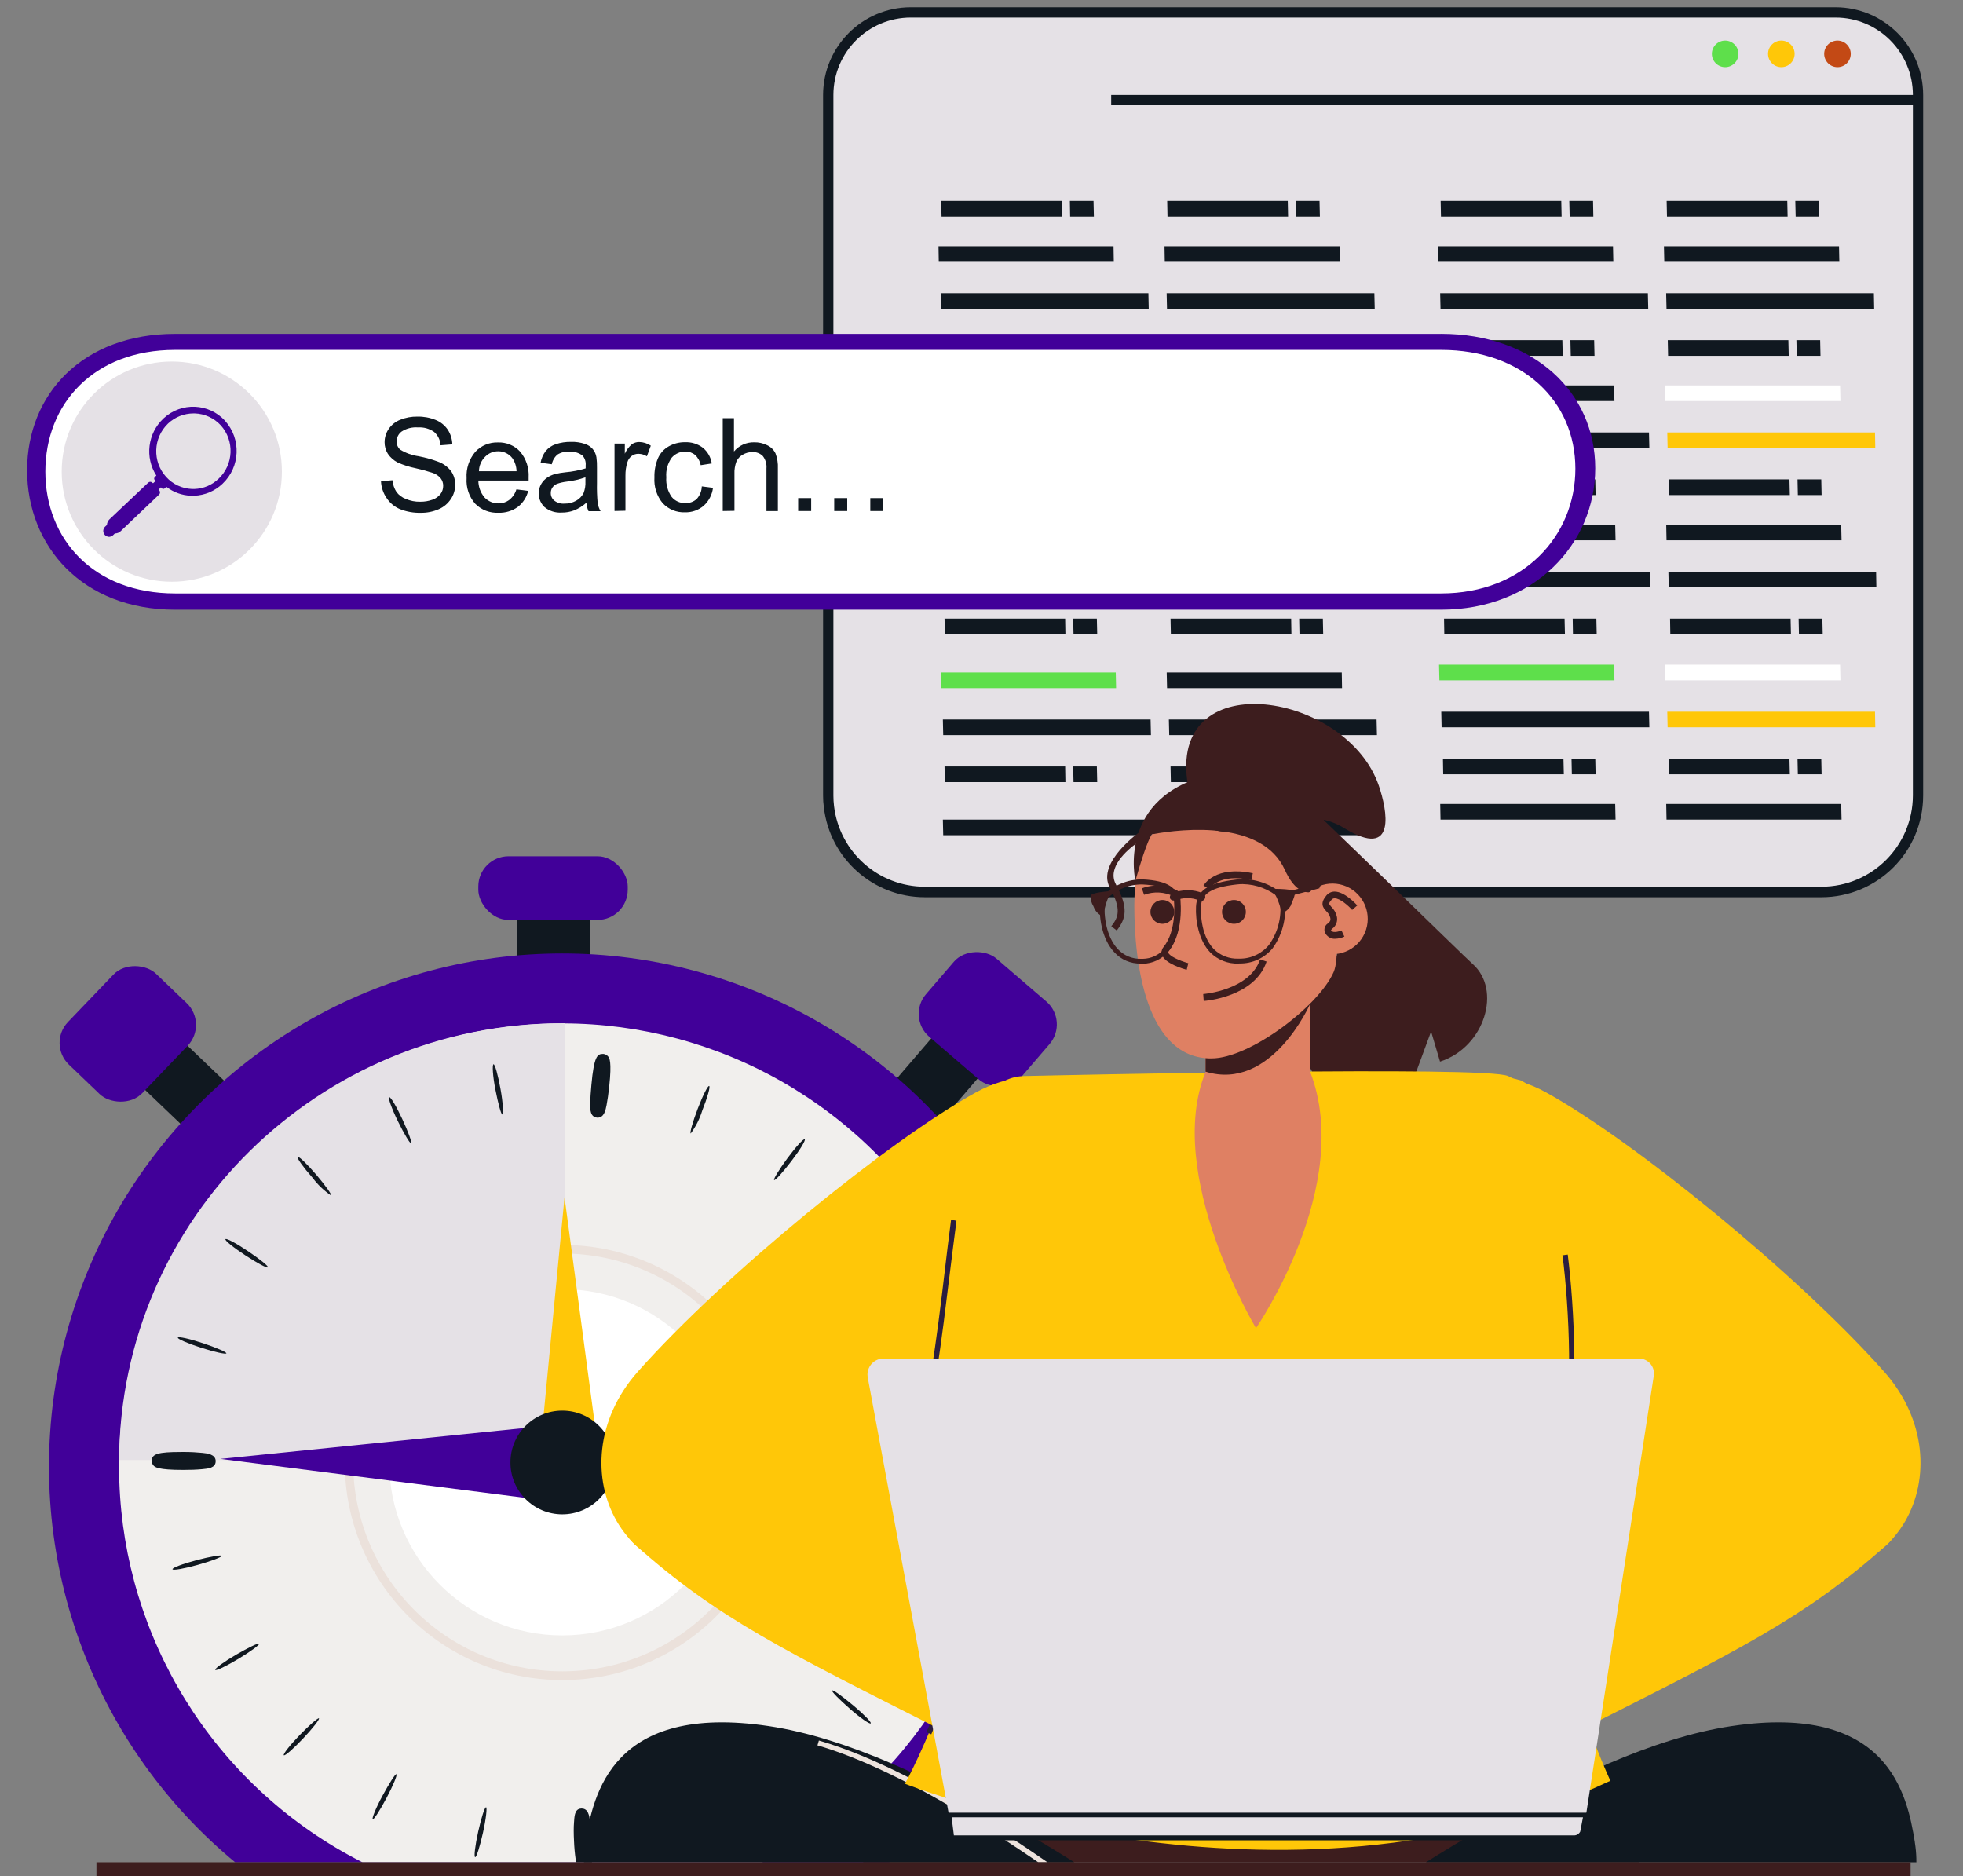 <?xml version="1.0" encoding="UTF-8"?><svg id="Layer_1" xmlns="http://www.w3.org/2000/svg" xmlns:xlink="http://www.w3.org/1999/xlink" viewBox="0 0 600 573.37"><rect x="0" y="0" width="600" height="573.37" fill="#808080" stroke="none"/><defs><clipPath id="clippath"><rect y="244.1" width="351.51" height="325.06" style="fill:none;"/></clipPath><clipPath id="clippath-1"><rect x="152.13" y="174.73" width="447.87" height="394.43" style="fill:none;"/></clipPath><linearGradient id="linear-gradient" x1="887.42" y1="-72.23" x2="905.13" y2="-72.23" gradientTransform="translate(-459.31 482.39) scale(1 -1)" gradientUnits="userSpaceOnUse"><stop offset="0" stop-color="#aaceff"/><stop offset="1" stop-color="#dbe9ff"/></linearGradient><linearGradient id="linear-gradient-2" x1="866.68" y1="-72.23" x2="884.34" y2="-72.23" xlink:href="#linear-gradient"/><linearGradient id="linear-gradient-3" x1="845.91" y1="-72.23" x2="863.53" y2="-72.23" xlink:href="#linear-gradient"/><linearGradient id="linear-gradient-4" x1="825.17" y1="-72.23" x2="842.76" y2="-72.23" xlink:href="#linear-gradient"/><linearGradient id="linear-gradient-5" x1="807.9" y1="-72.23" x2="818.27" y2="-72.23" xlink:href="#linear-gradient"/><linearGradient id="linear-gradient-6" x1="795.67" y1="-72.23" x2="806.02" y2="-72.23" xlink:href="#linear-gradient"/><linearGradient id="linear-gradient-7" x1="784.16" y1="-72.23" x2="794.48" y2="-72.23" xlink:href="#linear-gradient"/></defs><g id="_Слой_2"><g id="Layer_1-2"><path d="m586.24,29.01v214.14c0,16.29-13.21,29.5-29.5,29.5h-274.05c-14.96-.05-27.53-11.25-29.31-26.1-.16-1.13-.23-2.27-.21-3.41V29.01c0-13.93,11.29-25.23,25.23-25.23h282.62c13.93,0,25.23,11.29,25.23,25.23h0Z" style="fill:#e5e1e6;"/><path d="m556.74,274.22h-274.05c-15.79,0-29.07-11.83-30.88-27.51-.16-1.19-.24-2.38-.23-3.58V29.01c.02-14.8,12.02-26.78,26.81-26.79h282.62c14.8.01,26.79,12,26.81,26.79v214.14c-.02,17.16-13.93,31.06-31.09,31.07ZM278.39,5.37c-13.05.01-23.64,10.59-23.66,23.64v214.14c0,1.07.06,2.14.19,3.2,1.67,14.07,13.6,24.66,27.77,24.66h274.05c15.42-.01,27.91-12.5,27.94-27.92V29.01c-.01-13.06-10.6-23.64-23.66-23.64h-282.62Z" style="fill:#101820;"/><path d="m527.3,12.4c-2.24,0-4.06,1.82-4.06,4.06s1.82,4.06,4.06,4.06c2.24,0,4.06-1.82,4.06-4.06h0c0-2.24-1.82-4.06-4.06-4.06Z" style="fill:#5edf4b;"/><path d="m544.47,12.4c-2.24,0-4.06,1.82-4.06,4.06,0,2.24,1.82,4.06,4.06,4.06,2.24,0,4.06-1.82,4.06-4.06s-1.82-4.06-4.06-4.06h0Z" style="fill:#ffc708;"/><path d="m561.63,12.4c-2.24,0-4.06,1.82-4.06,4.06s1.82,4.06,4.06,4.06c2.24,0,4.06-1.82,4.06-4.06s-1.82-4.06-4.06-4.06h0Z" style="fill:#c34915;"/><rect x="339.64" y="29.01" width="246.6" height="3.15" style="fill:#101820;"/><polygon points="325.65 193.86 325.57 189.08 288.7 189.08 288.8 193.86 325.65 193.86" style="fill:#101820;"/><polygon points="351.79 179.49 351.68 174.73 288.19 174.73 288.3 179.49 351.79 179.49" style="fill:#101820;"/><polygon points="341.14 165.14 341.04 160.36 287.53 160.36 287.64 165.14 341.14 165.14" style="fill:#5edf4b;"/><polygon points="335.37 193.86 335.26 189.08 328.02 189.08 328.13 193.86 335.37 193.86" style="fill:#101820;"/><polygon points="394.73 193.86 394.65 189.08 357.78 189.08 357.88 193.86 394.73 193.86" style="fill:#101820;"/><polygon points="420.87 179.49 420.76 174.73 357.27 174.73 357.38 179.49 420.87 179.49" style="fill:#101820;"/><polygon points="410.2 165.14 410.12 160.36 356.61 160.36 356.72 165.14 410.2 165.14" style="fill:#101820;"/><polygon points="404.44 193.86 404.34 189.08 397.1 189.08 397.19 193.86 404.44 193.86" style="fill:#101820;"/><polygon points="325.65 239.04 325.57 234.26 288.7 234.26 288.8 239.04 325.65 239.04" style="fill:#101820;"/><polygon points="351.79 224.67 351.68 219.91 288.19 219.91 288.3 224.67 351.79 224.67" style="fill:#101820;"/><polygon points="341.14 210.32 341.04 205.54 287.53 205.54 287.64 210.32 341.14 210.32" style="fill:#5edf4b;"/><polygon points="335.37 239.04 335.26 234.26 328.02 234.26 328.13 239.04 335.37 239.04" style="fill:#101820;"/><polygon points="394.73 239.04 394.65 234.26 357.78 234.26 357.88 239.04 394.73 239.04" style="fill:#101820;"/><polygon points="420.87 224.67 420.76 219.91 357.27 219.91 357.38 224.67 420.87 224.67" style="fill:#101820;"/><polygon points="351.79 255.26 351.68 250.49 288.19 250.49 288.3 255.26 351.79 255.26" style="fill:#101820;"/><polygon points="420.87 255.26 420.76 250.49 357.27 250.49 357.38 255.26 420.87 255.26" style="fill:#101820;"/><polygon points="410.2 210.32 410.12 205.54 356.61 205.54 356.72 210.32 410.2 210.32" style="fill:#101820;"/><polygon points="404.44 239.04 404.34 234.26 397.1 234.26 397.19 239.04 404.44 239.04" style="fill:#101820;"/><polygon points="325.31 151.3 325.23 146.51 288.36 146.51 288.47 151.3 325.31 151.3" style="fill:#101820;"/><polygon points="351.45 136.93 351.34 132.17 287.85 132.17 287.96 136.93 351.45 136.93" style="fill:#101820;"/><polygon points="340.78 122.58 340.7 117.8 287.2 117.8 287.28 122.58 340.78 122.58" style="fill:#101820;"/><polygon points="335.03 151.3 334.92 146.51 327.68 146.51 327.77 151.3 335.03 151.3" style="fill:#101820;"/><polygon points="394.39 151.3 394.29 146.51 357.44 146.51 357.52 151.3 394.39 151.3" style="fill:#ffc708;"/><polygon points="420.53 136.93 420.42 132.17 356.93 132.17 357.04 136.93 420.53 136.93" style="fill:#101820;"/><polygon points="409.86 122.58 409.78 117.8 356.28 117.8 356.36 122.58 409.86 122.58" style="fill:#fff;"/><polygon points="404.11 151.3 404 146.51 396.76 146.51 396.85 151.3 404.11 151.3" style="fill:#101820;"/><polygon points="324.97 108.74 324.89 103.95 288.02 103.95 288.13 108.74 324.97 108.74" style="fill:#101820;"/><polygon points="351.11 94.37 351.01 89.6 287.51 89.6 287.62 94.37 351.11 94.37" style="fill:#101820;"/><polygon points="340.44 80.02 340.36 75.23 286.86 75.23 286.94 80.02 340.44 80.02" style="fill:#101820;"/><polygon points="334.69 108.74 334.58 103.95 327.34 103.95 327.43 108.74 334.69 108.74" style="fill:#101820;"/><polygon points="394.05 108.74 393.95 103.95 357.1 103.95 357.19 108.74 394.05 108.74" style="fill:#5edf4b;"/><polygon points="420.19 94.37 420.08 89.6 356.59 89.6 356.7 94.37 420.19 94.37" style="fill:#101820;"/><polygon points="409.52 80.02 409.44 75.23 355.94 75.23 356.02 80.02 409.52 80.02" style="fill:#101820;"/><polygon points="403.77 108.74 403.66 103.95 396.4 103.95 396.51 108.74 403.77 108.74" style="fill:#5edf4b;"/><polygon points="324.63 66.18 324.53 61.39 287.68 61.39 287.79 66.18 324.63 66.18" style="fill:#101820;"/><polygon points="334.35 66.18 334.24 61.39 327.01 61.39 327.09 66.18 334.35 66.18" style="fill:#101820;"/><polygon points="393.71 66.18 393.61 61.39 356.76 61.39 356.85 66.18 393.71 66.18" style="fill:#101820;"/><polygon points="403.43 66.18 403.32 61.39 396.06 61.39 396.17 66.18 403.43 66.18" style="fill:#101820;"/><polygon points="478.33 193.86 478.22 189.08 441.38 189.08 441.46 193.86 478.33 193.86" style="fill:#101820;"/><polygon points="504.47 179.49 504.36 174.73 440.87 174.73 440.97 179.49 504.47 179.49" style="fill:#101820;"/><polygon points="493.8 165.14 493.69 160.36 440.21 160.36 440.3 165.14 493.8 165.14" style="fill:#101820;"/><polygon points="488.04 193.86 487.94 189.08 480.7 189.08 480.78 193.86 488.04 193.86" style="fill:#101820;"/><polygon points="547.41 193.86 547.3 189.08 510.46 189.08 510.54 193.86 547.41 193.86" style="fill:#101820;"/><polygon points="573.52 179.49 573.44 174.73 509.95 174.73 510.05 179.49 573.52 179.49" style="fill:#101820;"/><polygon points="562.88 165.14 562.77 160.36 509.29 160.36 509.38 165.14 562.88 165.14" style="fill:#101820;"/><polygon points="557.12 193.86 557.02 189.08 549.76 189.08 549.86 193.86 557.12 193.86" style="fill:#101820;"/><polygon points="477.99 151.3 477.88 146.51 441.04 146.51 441.12 151.3 477.99 151.3" style="fill:#101820;"/><polygon points="504.13 136.93 504.02 132.17 440.53 132.17 440.63 136.93 504.13 136.93" style="fill:#101820;"/><polygon points="493.46 122.58 493.35 117.8 439.85 117.8 439.96 122.58 493.46 122.58" style="fill:#101820;"/><polygon points="487.7 151.3 487.6 146.51 480.34 146.51 480.44 151.3 487.7 151.3" style="fill:#101820;"/><polygon points="547.07 151.3 546.96 146.51 510.1 146.51 510.2 151.3 547.07 151.3" style="fill:#101820;"/><polygon points="573.19 136.93 573.1 132.17 509.61 132.17 509.71 136.93 573.19 136.93" style="fill:#ffc708;"/><polygon points="562.54 122.58 562.43 117.8 508.93 117.8 509.04 122.58 562.54 122.58" style="fill:#fff;"/><polygon points="556.78 151.3 556.68 146.51 549.42 146.51 549.52 151.3 556.78 151.3" style="fill:#101820;"/><polygon points="477.65 108.74 477.54 103.95 440.7 103.95 440.78 108.74 477.65 108.74" style="fill:#101820;"/><polygon points="503.79 94.37 503.68 89.6 440.19 89.6 440.3 94.37 503.79 94.37" style="fill:#101820;"/><polygon points="493.12 80.02 493.02 75.23 439.51 75.23 439.62 80.02 493.12 80.02" style="fill:#101820;"/><polygon points="487.37 108.74 487.26 103.95 480 103.95 480.11 108.74 487.37 108.74" style="fill:#101820;"/><polygon points="546.73 108.74 546.62 103.95 509.76 103.95 509.86 108.74 546.73 108.74" style="fill:#101820;"/><polygon points="572.85 94.37 572.76 89.6 509.27 89.6 509.38 94.37 572.85 94.37" style="fill:#101820;"/><polygon points="562.2 80.02 562.1 75.23 508.59 75.23 508.7 80.02 562.2 80.02" style="fill:#101820;"/><polygon points="556.44 108.74 556.34 103.95 549.08 103.95 549.19 108.74 556.44 108.74" style="fill:#101820;"/><polygon points="493.8 250.49 493.69 245.71 440.21 245.71 440.3 250.49 493.8 250.49" style="fill:#101820;"/><polygon points="562.88 250.49 562.77 245.71 509.29 245.71 509.38 250.49 562.88 250.49" style="fill:#101820;"/><polygon points="477.99 236.65 477.88 231.87 441.04 231.87 441.12 236.65 477.99 236.65" style="fill:#101820;"/><polygon points="504.13 222.28 504.02 217.52 440.53 217.52 440.63 222.28 504.13 222.28" style="fill:#101820;"/><polygon points="493.46 207.93 493.35 203.15 439.85 203.15 439.96 207.93 493.46 207.93" style="fill:#5edf4b;"/><polygon points="487.7 236.65 487.6 231.87 480.34 231.87 480.44 236.65 487.7 236.65" style="fill:#101820;"/><polygon points="547.07 236.65 546.96 231.87 510.1 231.87 510.2 236.65 547.07 236.65" style="fill:#101820;"/><polygon points="573.19 222.28 573.1 217.52 509.61 217.52 509.71 222.28 573.19 222.28" style="fill:#ffc708;"/><polygon points="562.54 207.93 562.43 203.15 508.93 203.15 509.04 207.93 562.54 207.93" style="fill:#fff;"/><polygon points="556.78 236.65 556.68 231.87 549.42 231.87 549.52 236.65 556.78 236.65" style="fill:#101820;"/><polygon points="477.31 66.18 477.21 61.39 440.34 61.39 440.44 66.18 477.31 66.18" style="fill:#101820;"/><polygon points="487.01 66.18 486.92 61.39 479.66 61.39 479.77 66.18 487.01 66.18" style="fill:#101820;"/><polygon points="546.39 66.18 546.29 61.39 509.42 61.39 509.52 66.18 546.39 66.18" style="fill:#101820;"/><polygon points="556.08 66.18 556 61.39 548.74 61.39 548.85 66.18 556.08 66.18" style="fill:#101820;"/><path d="m444.25,183.02H50.41c-21.81-.01-39.48-17.69-39.49-39.49h0c0-21.81,17.68-39.5,39.49-39.51h393.84c21.82,0,39.51,17.69,39.51,39.51h0c-.01,21.81-17.7,39.49-39.51,39.49Z" style="fill:#fff;"/><path d="m440.49,102.03H53.52c-28.32,0-45.23,18.5-45.23,41.71s16.91,42.6,45.23,42.6h386.96c28.34,0,47.11-20.06,47.11-43.22s-18.77-41.1-47.11-41.1Zm0,79.34H53.52c-25.04,0-39.66-16.7-39.66-37.25s14.62-37.19,39.66-37.19h386.96c25.02,0,41.04,15.75,41.04,36.32s-15.92,38.12-41.04,38.12Z" style="fill:#410099;"/><circle cx="52.51" cy="144.14" r="33.65" style="fill:#e5e1e6;"/><path d="m68.78,128.59c-4.95-5.39-13.33-5.74-18.72-.78-.05.05-.11.1-.16.15-4.78,4.53-5.67,11.83-2.12,17.38l-.47.47c-.26.26-.26.67,0,.93,0,0,0,0,0,0l.23.28-.76.68-.23-.19c-.35-.34-.9-.34-1.25,0l-11.85,11.22c-.47.45-.74,1.07-.76,1.71l-.61.57c-.69.7-.69,1.82,0,2.52.32.32.74.51,1.19.55h.13c.41-.04.8-.2,1.12-.47l.59-.57c.65.02,1.28-.23,1.76-.68l11.81-11.26c.32-.35.32-.89,0-1.25l-.21-.19.72-.72.25.28c.12.13.29.2.47.19h0c.16,0,.31-.06.44-.15l.49-.49c2.17,1.69,4.83,2.65,7.58,2.73.32.02.65.02.97,0,3.22-.13,6.28-1.43,8.61-3.64,5.46-5.14,5.8-13.69.78-19.26Zm-1.99,17.74c-1.98,1.91-4.59,3.02-7.34,3.11h-.8c-3-.12-5.83-1.44-7.85-3.66-4.28-4.7-4.02-11.95.57-16.34,2.11-1.98,4.89-3.09,7.79-3.09h.36c3.03.1,5.9,1.41,7.96,3.64,4.24,4.73,3.94,11.97-.68,16.34Z" style="fill:#410099;"/><path d="m116.4,147.07l3.56-.3c.11,1.28.53,2.52,1.23,3.6.73.96,1.72,1.7,2.86,2.12,1.38.59,2.86.88,4.36.85,1.29.02,2.58-.19,3.79-.63.97-.33,1.83-.94,2.46-1.76.53-.71.81-1.57.8-2.46.02-.84-.26-1.67-.78-2.33-.67-.79-1.55-1.37-2.54-1.67-1.69-.55-3.41-1.02-5.14-1.4-1.89-.38-3.73-.97-5.48-1.76-1.2-.62-2.23-1.53-2.98-2.65-.66-1.06-1-2.29-.99-3.53,0-1.43.43-2.83,1.23-4.02.87-1.29,2.11-2.28,3.56-2.84,1.66-.67,3.44-1,5.23-.97,1.9-.04,3.8.31,5.57,1.02,1.51.59,2.81,1.64,3.72,2.98.87,1.34,1.35,2.89,1.4,4.49l-3.6.28c-.08-1.57-.79-3.04-1.97-4.08-1.45-1.01-3.19-1.5-4.95-1.38-1.75-.14-3.5.3-4.97,1.25-.97.71-1.54,1.83-1.54,3.03-.03.96.38,1.89,1.1,2.52,1.73,1.05,3.65,1.73,5.65,2.01,2.17.42,4.29,1.03,6.35,1.82,1.46.61,2.73,1.62,3.66,2.9.79,1.22,1.19,2.65,1.12,4.11,0,1.51-.45,2.98-1.29,4.23-.91,1.39-2.2,2.48-3.72,3.13-1.73.76-3.6,1.13-5.48,1.1-2.17.06-4.33-.32-6.35-1.12-1.67-.69-3.09-1.86-4.08-3.37-1.06-1.52-1.66-3.31-1.74-5.16Z" style="fill:#101820;"/><path d="m157.84,149.56l3.6.47c-.47,1.94-1.58,3.66-3.15,4.89-1.71,1.24-3.79,1.87-5.9,1.8-2.67.14-5.28-.87-7.15-2.77-1.88-2.15-2.82-4.96-2.62-7.81-.19-2.93.77-5.82,2.67-8.06,1.79-1.91,4.32-2.95,6.94-2.86,2.54-.08,5,.93,6.73,2.79,1.86,2.2,2.8,5.04,2.62,7.92v.93h-15.37c0,1.9.67,3.74,1.9,5.19,1.1,1.16,2.63,1.81,4.23,1.8,1.17.03,2.31-.33,3.26-1.02,1.07-.83,1.85-1.97,2.24-3.26Zm-11.45-5.54h11.49c-.02-1.42-.46-2.81-1.27-3.98-1.01-1.32-2.57-2.1-4.23-2.12-1.51-.04-2.97.54-4.04,1.61-1.22,1.18-1.92,2.79-1.95,4.49Z" style="fill:#101820;"/><path d="m179.24,153.65c-1.1.98-2.36,1.77-3.72,2.33-1.23.47-2.54.7-3.85.68-1.88.13-3.74-.46-5.21-1.65-2.32-2.21-2.41-5.88-.2-8.2.28-.3.6-.56.94-.8.76-.52,1.61-.91,2.5-1.14,1.02-.25,2.06-.42,3.11-.53,2.1-.18,4.18-.58,6.2-1.19v-.91c.12-1.09-.23-2.19-.97-3.01-1.14-.86-2.55-1.28-3.98-1.19-1.27-.1-2.55.2-3.64.87-.91.76-1.53,1.82-1.76,2.98l-3.43-.47c.24-1.28.76-2.49,1.54-3.53.8-.99,1.86-1.72,3.07-2.12,1.51-.51,3.09-.75,4.68-.72,1.44-.05,2.87.16,4.23.61.93.29,1.77.83,2.41,1.57.6.73,1,1.61,1.14,2.54.14,1.07.2,2.14.17,3.22v4.63c-.05,2.06.02,4.11.21,6.16.15.86.45,1.69.89,2.46h-3.68c-.37-.82-.6-1.7-.66-2.6Zm-.3-7.77c-1.84.65-3.75,1.09-5.69,1.31-1.03.12-2.05.35-3.03.7-.56.23-1.04.62-1.38,1.12-.33.49-.5,1.08-.49,1.67-.02.89.37,1.74,1.06,2.31.88.68,1.98,1.02,3.09.93,1.25.03,2.48-.27,3.58-.87,1-.55,1.81-1.39,2.31-2.41.42-1.11.61-2.3.55-3.49v-1.27Z" style="fill:#101820;"/><path d="m187.83,156.19v-20.63h3.15v3.11c.49-1.1,1.21-2.08,2.12-2.88.66-.46,1.44-.7,2.24-.7,1.28.02,2.52.41,3.58,1.12l-1.19,3.24c-.77-.48-1.65-.74-2.56-.76-.76-.02-1.51.22-2.12.68-.62.48-1.07,1.15-1.29,1.9-.41,1.32-.61,2.7-.59,4.08v10.75l-3.34.08Z" style="fill:#101820;"/><path d="m214.5,148.65l3.43.44c-.26,2.12-1.28,4.07-2.86,5.5-1.59,1.34-3.62,2.05-5.69,1.99-2.56.11-5.03-.9-6.79-2.75-1.84-2.21-2.76-5.05-2.56-7.92-.06-1.97.29-3.93,1.04-5.76.67-1.59,1.85-2.91,3.37-3.75,1.5-.84,3.19-1.27,4.91-1.25,1.97-.09,3.91.51,5.48,1.69,1.47,1.21,2.44,2.92,2.73,4.8l-3.39.53c-.22-1.2-.82-2.3-1.71-3.13-.82-.68-1.86-1.04-2.92-1.04-1.62-.03-3.17.66-4.23,1.88-1.24,1.74-1.83,3.86-1.65,5.99-.16,2.13.42,4.26,1.65,6.01,1.04,1.26,2.6,1.95,4.23,1.88,1.26.04,2.5-.42,3.43-1.27.96-1.07,1.51-2.44,1.54-3.87Z" style="fill:#101820;"/><path d="m220.91,156.19v-28.38h3.43v10.18c1.52-1.83,3.78-2.86,6.16-2.81,1.38-.03,2.74.27,3.98.89,1.12.51,2.02,1.39,2.56,2.5.55,1.46.8,3.03.72,4.59v13.04h-3.49v-13.04c.12-1.36-.28-2.71-1.12-3.79-.85-.84-2.02-1.28-3.22-1.21-1.02,0-2.02.28-2.9.8-.86.47-1.55,1.22-1.95,2.12-.45,1.22-.65,2.51-.59,3.81v11.24l-3.58.06Z" style="fill:#101820;"/><path d="m243.96,156.19v-3.96h3.98v3.96h-3.98Z" style="fill:#101820;"/><path d="m254.98,156.19v-3.96h3.98v3.96h-3.98Z" style="fill:#101820;"/><path d="m266.01,156.19v-3.96h3.96v3.96h-3.96Z" style="fill:#101820;"/><g style="clip-path:url(#clippath); fill:none;"><rect x="273.28" y="318.59" width="29.23" height="18.73" transform="translate(-148.47 332.36) rotate(-49.3)" style="fill:#101820;"/><rect x="286.16" y="292.18" width="31.51" height="38.58" rx="9.23" ry="9.23" transform="translate(-131.09 337.33) rotate(-49.31)" style="fill:#410099;"/><rect x="46.34" y="316.4" width="18.73" height="29.23" transform="translate(-222.09 142.6) rotate(-46.3)" style="fill:#101820;"/><rect x="19.82" y="300.28" width="38.48" height="31.43" rx="9.2" ry="9.2" transform="translate(-216.11 125.55) rotate(-46.22)" style="fill:#410099;"/><rect x="158.1" y="263.04" width="22.18" height="34.6" style="fill:#101820;"/><rect x="146.2" y="261.69" width="45.67" height="19.47" rx="9.23" ry="9.23" style="fill:#410099;"/><circle cx="171.84" cy="448.27" r="156.87" style="fill:#410099;"/><circle cx="171.87" cy="448.25" r="135.47" transform="translate(-266.62 252.82) rotate(-45)" style="fill:#f1efed;"/><path d="m171.87,394.01c29.22,0,52.91,23.69,52.91,52.91s-23.69,52.91-52.91,52.91-52.91-23.69-52.91-52.91h0c0-29.22,23.69-52.91,52.91-52.91Z" style="fill:#fff;"/><path d="m105.38,446.98c0,36.73,29.77,66.5,66.5,66.5s66.5-29.77,66.5-66.5-29.77-66.5-66.5-66.5h0c-36.71.04-66.46,29.79-66.5,66.5Zm2.65,0c-.01-35.26,28.57-63.86,63.83-63.87,35.26-.01,63.86,28.57,63.87,63.83s-28.57,63.86-63.83,63.87h-.02c-35.27.01-63.89-28.56-63.94-63.83h.08Z" style="fill:#ebe1db;"/><path d="m171.87,312.74h.76v133.48H36.4c.4-73.8,60.95-133.48,135.47-133.48Z" style="fill:#e5e1e6;"/><path d="m60.04,476.84c4.23-1.1,7.6-1.69,7.7-1.33.11.36-3.17,1.61-7.32,2.77s-7.6,1.76-7.7,1.33,3.15-1.67,7.32-2.77Z" style="fill:#101820;"/><path d="m72.15,505.73c3.7-2.12,6.88-3.7,7.07-3.37s-2.62,2.39-6.35,4.63-6.84,3.75-7.07,3.37,2.65-2.46,6.35-4.63Z" style="fill:#101820;"/><path d="m97.48,525.16c.28.28-1.88,3.03-4.83,6.16s-5.59,5.44-5.9,5.14,1.84-3.07,4.83-6.16,5.63-5.33,5.9-5.14Z" style="fill:#101820;"/><path d="m121.16,542.26c.34.19-.99,3.43-3.01,7.24s-3.92,6.73-4.23,6.52.95-3.45,3.01-7.22,3.89-6.71,4.23-6.54Z" style="fill:#101820;"/><path d="m148.57,552.36c.36,0,0,3.56-.95,7.77s-1.97,7.56-2.39,7.45,0-3.58.93-7.77,1.99-7.53,2.41-7.45Z" style="fill:#101820;"/><path d="m209.52,556.38c1.42,4.06,2.12,7.47,1.8,7.62s-1.8-3.05-3.15-7.13-2.12-7.51-1.78-7.64,1.8,3.09,3.13,7.15Z" style="fill:#101820;"/><path d="m237.54,542.22c2.43,3.53,4.23,6.6,3.77,6.86s-2.62-2.43-5.02-6.01-4.08-6.65-3.77-6.86,2.56,2.48,5.02,6.01Z" style="fill:#101820;"/><path d="m260.68,521.12c3.3,2.75,5.74,5.25,5.46,5.59s-3.17-1.65-6.35-4.44-5.71-5.31-5.46-5.61,3.05,1.71,6.35,4.47Z" style="fill:#101820;"/><path d="m277.25,494.58c3.92,1.78,6.94,3.53,6.75,3.94s-3.49-.74-7.39-2.58-6.92-3.58-6.77-3.92,3.56.8,7.41,2.56Z" style="fill:#101820;"/><path d="m286.22,464.57c4.23.63,7.64,1.52,7.56,1.95s-3.56.23-7.81-.49c-2.62-.22-5.18-.88-7.58-1.95.06-.38,3.58-.17,7.83.49Z" style="fill:#101820;"/><path d="m278.86,402.92c3.98-1.65,7.34-2.65,7.51-2.22s-2.94,2.12-6.94,3.6-7.37,2.58-7.51,2.24,2.96-1.97,6.94-3.62Z" style="fill:#101820;"/><path d="m263.11,375.85c3.39-2.65,6.35-4.51,6.62-4.23s-2.29,2.73-5.71,5.33-6.35,4.47-6.62,4.23,2.33-2.69,5.71-5.33Z" style="fill:#101820;"/><path d="m245.97,348.19c.36.28-1.46,3.26-4.08,6.69s-4.97,6.01-5.27,5.78,1.52-3.22,4.08-6.69,4.91-6.03,5.27-5.78Z" style="fill:#101820;"/><path d="m216.76,331.91c.42.17-.53,3.53-2.12,7.53-.77,2.51-1.96,4.87-3.51,6.98-.36-.15.59-3.51,2.12-7.53s3.11-7.15,3.51-6.98Z" style="fill:#101820;"/><path d="m150.86,325.27c.44,0,1.35,3.3,2.12,7.53s.95,7.75.57,7.81-1.29-3.32-2.12-7.56-1.02-7.72-.57-7.79Z" style="fill:#101820;"/><path d="m122.98,342.07c1.82,3.89,3.01,7.2,2.67,7.34s-2.12-2.84-4.02-6.71-3.07-7.17-2.67-7.37,2.2,2.81,4.02,6.73Z" style="fill:#101820;"/><path d="m96.66,359.02c2.79,3.28,4.83,6.14,4.53,6.35-2.18-1.48-4.1-3.31-5.67-5.42-2.84-3.22-4.87-6.07-4.53-6.35s2.88,2.16,5.67,5.42Z" style="fill:#101820;"/><path d="m75.81,382.41c3.58,2.41,6.35,4.61,6.07,4.93s-3.3-1.33-6.9-3.68-6.35-4.57-6.07-4.93,3.34,1.27,6.9,3.68Z" style="fill:#101820;"/><path d="m61.99,410.51c4.08,1.35,7.3,2.75,7.2,3.11s-3.56-.38-7.64-1.69-7.32-2.69-7.2-3.11,3.58.34,7.64,1.69Z" style="fill:#101820;"/><path d="m55.26,443.76h.91c2.12,0,4.23.13,5.69.28s4.06.42,4.06,2.52-2.26,2.29-4.08,2.46-3.56.23-5.69.23h-.25c-7.64,0-8.47-.87-8.91-1.27-.4-.4-.62-.94-.61-1.5,0-2.12,1.93-2.71,8.89-2.71Z" style="fill:#101820;"/><path d="m177.59,552.74h.19c1.99,0,2.33,2.12,2.58,3.96s.42,3.51.55,5.65c.49,7.83-.36,8.76-.74,9.21-.37.42-.9.68-1.46.72h-.13c-2.12,0-2.39-2.29-2.62-3.96-.27-1.88-.44-3.77-.51-5.67-.11-2.12-.13-4.23,0-5.69s.06-4.11,2.14-4.21Z" style="fill:#101820;"/><path d="m280.89,432.14c1.5-.32,3.49-.63,5.61-.89,2.03-.25,4.07-.39,6.12-.42,1.38,0,3.7,0,3.94,2.12.06.56-.11,1.13-.47,1.57-.38.47-1.16,1.44-8.97,2.24-2.04.23-4.09.36-6.14.38-1.46,0-3.64,0-3.87-2.01s1.99-2.6,3.79-2.98Z" style="fill:#101820;"/><path d="m180.76,331.59c.8-8.85,1.86-9.48,3.49-9.48h.19c.57.06,1.08.34,1.44.78.38.47,1.16,1.44.32,9.25-.23,2.12-.51,4.11-.8,5.61s-.76,3.83-2.69,3.83h-.21c-2.12-.21-2.12-2.48-2.12-4.23.06-1.61.17-3.64.38-5.76Z" style="fill:#101820;"/><polygon points="161.12 457.86 67.39 445.88 161.12 436.36 161.12 457.86" style="fill:#410099;"/><polygon points="181.82 435.38 165.88 435.38 172.55 365.9 181.82 435.38" style="fill:#ffc708;"/><path d="m171.87,431.13c8.75,0,15.85,7.1,15.85,15.85s-7.1,15.85-15.85,15.85-15.85-7.1-15.85-15.85c-.01-8.74,7.07-15.84,15.81-15.85.01,0,.03,0,.04,0Z" style="fill:#101820;"/></g><g style="clip-path:url(#clippath-1); fill:none;"><path d="m480.19,533.82c-31.54,10.18-64.37,15.75-97.5,16.55-33.12-.76-65.95-6.3-97.48-16.44-76.91,78.58,70.6,104.78,97.48,104.78,25.48-.11,172.91-26.46,97.5-104.89Z" style="fill:#3d1d1e;"/><path d="m585.29,563.07c-2.37-14.81-8.21-42.65-56.02-35.53-47.81,7.11-108.87,52.34-138.58,70.75-29.71,18.41-39.37,25.46-58.14,25.46s-19.53-15.83-33.67-15.83-14.18,12.8-18.65,18.41c-8.89,11.15-14.54,8.72-27.51,18.1-10.31,7.47-18.1-5.82-31.75,4.53,0,0,14.81,9.04,23.43,11.62s66.84-1.61,95.11-1.61,81.08-7.45,107.72-11.64c40.3-6.33,146.45-31.96,138.05-84.25Z" style="fill:#101820;"/><path d="m178.94,563.07c2.37-14.81,8.23-42.65,56.02-35.53s108.87,52.34,138.58,70.75c29.71,18.41,39.41,25.5,58.14,25.5s19.53-15.83,33.67-15.83,14.18,12.8,18.65,18.41c8.89,11.15,14.54,8.72,27.51,18.1,10.31,7.47,18.1-5.82,31.75,4.53,0,0-14.81,9.04-23.43,11.62s-66.84-1.61-95.11-1.61-81.08-7.45-107.72-11.64c-40.3-6.37-146.46-32-138.05-84.3Z" style="fill:#101820;"/><path d="m415.32,622.32c-.38,0-38.1-7.51-56.78-22.43-43.98-35.28-82.54-58.88-108.68-66.46l.44-1.48c33.71,9.78,77.99,41.69,109.21,66.73,18.31,14.69,55.72,22.05,56.11,22.12l-.3,1.52Z" style="fill:#ede3dd;"/><path d="m408.66,291.74c.74-7.32-19.05-54.77-14.16-50.54,6.54,5.61,53.25,51.34,55.6,53.4,8.93,7.83,3.83,25.4-9.95,29.86l-2.73-9.21-4.53,12.28c-8.21,6.75-23.85,9.76-28.87,4.06-15.47-17.63,4.44-37.31,4.63-39.85Z" style="fill:#3d1d1e;"/><path d="m472.55,333.86c26.52,14.62,76.89,55.58,103.28,85.29,26.39,29.71,2.54,73.12-34.86,57.9-37.4-15.22-107.11-62.33-117.69-74.22-20.74-23.34,8.47-91.47,49.27-68.97Z" style="fill:#ffc708;"/><path d="m375.62,554.39c-1.29-2.41,6.35-8.47,6.22-22.48s5.67-9.19,15.01-17.12,10.26-11.2,22.71-6.73c12.44,4.47,15.81,3.47,20.87-.68s50.79-44.34,69.84-65.16c19.05-20.83,76.19,10.98,38.56,43.58l-122.1,53.99s-10.94,3.2-17.16-4.4-14.33,1.23-14.46,6.35,4.23,9.63-.21,11.39-7.41-4.93-7.41-4.93c0,0-9.71,10.26-11.87,6.2Z" style="fill:#df8063;"/><path d="m576.76,472.06c-25.04,22.46-46.33,32.76-93.74,56.7,0,0-21.78-24.78-25.88-43.3,0,0,52.78-54.22,72.32-69.65,19.53-15.43,66.48,39.05,47.3,56.25Z" style="fill:#ffc708;"/><path d="m581.76,464.91c-1.53,2.41-3.32,4.64-5.33,6.67-2.26,1.88-33.86,0-33.86,0l-29.25-40.51-.91-1.04,8.8-24.08,19.6-3.13,26.01,17.95,18.2,27.01-1.61,11.15-1.65,5.99Z" style="fill:#ffc708;"/><path d="m298.29,333.86c-26.52,14.62-76.89,55.58-103.28,85.29-26.39,29.71-2.54,73.12,34.84,57.9,37.38-15.22,107.2-62.33,117.74-74.22,20.68-23.34-8.51-91.47-49.29-68.97Z" style="fill:#ffc708;"/><path d="m478.16,439.74c3.77-11.07,2.12-42.54,0-57.54-1.71-17.4.66-45.06-17.21-53.33-6.9-3.17-137.57-.23-147.87,0-8.47.19-13.54,6.9-17.8,19.62-4.66,24.21-6.01,47.22-9.99,71.49-2.29,12.99-.19,23.28,7.72,42.33,11.47,32.21-16.4,82.86-16.4,82.86,0,0,116.06,46.05,215.6-.91.06-.08-29.02-60.57-14.05-104.51Z" style="fill:#ffc708;"/><path d="m284.66,530.05l-1.5-.63c6.67-15.87,16.72-45.67,9.16-66.92-8.13-19.45-10.03-29.82-7.77-42.67,1.74-10.58,3.01-21.16,4.23-31.45s2.46-20.61,4.23-31.07l1.61.28c-1.71,10.41-2.96,20.87-4.23,30.98-1.27,10.12-2.48,20.85-4.23,31.53-2.12,12.51-.32,22.65,7.68,41.8,7.37,20.74-.93,48.49-9.19,68.15Z" style="fill:#2b1d40;"/><path d="m479.17,510.03c-5.19-19.32-9.74-47.26-1.78-70.56,3.51-10.31,2.33-39.66.17-56l1.61-.21c2.12,16.49,3.37,46.18-.23,56.74-7.81,22.92-3.32,50.5,1.82,69.61l-1.59.42Z" style="fill:#2b1d40;"/><path d="m400.47,299.42v28.19c13.46,34.81-16.57,78.31-16.57,78.31,0,0-28.17-46.96-15.41-78.31v-40.63c10.4,4.79,21.08,8.95,31.98,12.44Z" style="fill:#df8063;"/><path d="m400.47,306.77s-11.81,26.96-31.98,20.76v-7.09l31.98-13.67Z" style="fill:#3d1d1e;"/><ellipse cx="384.04" cy="461.44" rx="38.6" ry="32.15" style="fill:#ede3dd;"/><path d="m372.78,542.26c-4.18.11-8.33-.61-12.23-2.12l.63-1.5c21.02,8.8,68.55-15.07,69.04-15.3l.74,1.44c-1.67.87-34.75,17.48-58.18,17.48Z" style="fill:#2b1d40;"/><path d="m395.2,554.39c1.29-2.41-6.35-8.47-6.2-22.48.15-14.01-5.69-9.19-15.03-17.12-9.33-7.94-10.26-11.2-22.65-6.75s-15.81,3.47-20.87-.68-50.79-44.34-69.84-65.16c-19.05-20.83-76.19,10.98-38.56,43.58l122.03,54.01s10.96,3.2,17.19-4.4c6.22-7.6,14.31,1.23,14.46,6.35s-4.23,9.63.19,11.39,7.41-4.93,7.41-4.93c0,0,9.71,10.26,11.87,6.2Z" style="fill:#df8063;"/><path d="m194.05,472.06c25.06,22.46,46.35,32.76,93.74,56.7,0,0,21.8-24.78,25.88-43.3,0,0-52.76-54.22-72.3-69.65s-66.5,39.05-47.32,56.25Z" style="fill:#ffc708;"/><path d="m445.27,553.44h-15.07c-.84,0-1.59.54-1.86,1.33l-.23,1.04h17.21l.47-1.78c.07-.25-.07-.51-.32-.58-.06-.02-.13-.02-.19-.01Z" style="fill:url(#linear-gradient);"/><path d="m424.47,553.44h-15.05c-.84,0-1.58.54-1.84,1.33l-.23,1.04h17.23l.42-1.78c.08-.32-.15-.59-.53-.59Z" style="fill:url(#linear-gradient-2);"/><path d="m403.66,553.44h-15.05c-.83-.01-1.57.53-1.8,1.33l-.21,1.04h17.23l.38-1.78c.05-.28-.14-.54-.41-.59-.05,0-.09,0-.14,0Z" style="fill:url(#linear-gradient-3);"/><path d="m382.86,553.44h-15.05c-.83-.01-1.56.54-1.78,1.33l-.17,1.04h17.21l.34-1.78c.05-.28-.14-.54-.41-.59-.05,0-.09,0-.14,0Z" style="fill:url(#linear-gradient-4);"/><path d="m358.37,553.44h-7.87c-.82,0-1.54.54-1.76,1.33l-.15,1.04h10.05l.3-1.78c.05-.28-.13-.54-.41-.59-.05,0-.11-.01-.16,0Z" style="fill:url(#linear-gradient-5);"/><path d="m346.12,553.44h-7.89c-.81-.01-1.53.54-1.71,1.33l-.15,1.04h10.07l.25-1.78c.04-.29-.17-.55-.46-.59-.04,0-.07,0-.11,0Z" style="fill:url(#linear-gradient-6);"/><path d="m334.56,553.44h-7.87c-.81-.01-1.53.54-1.71,1.33l-.13,1.04h10.07l.23-1.78c.02-.3-.2-.57-.5-.59-.03,0-.06,0-.09,0Z" style="fill:url(#linear-gradient-7);"/><path d="m500.61,415.21h-230.58c-2.71.01-4.9,2.22-4.88,4.94,0,.25.02.49.06.74l24.85,133.82h194.71l20.78-134.65c.13-2.54-1.82-4.72-4.36-4.85-.19-.01-.38,0-.57,0Z" style="fill:#e5e1e6;"/><path d="m290.77,560.95c-.01.47.36.86.82.87.03,0,.06,0,.09,0h189.5c1.12-.01,2.12-.7,2.54-1.74l.93-5.48h-194.71l.83,6.35Z" style="fill:#e5e1e6;"/><path d="m481.19,562.45h-189.5c-.49.01-.96-.19-1.29-.55-.26-.25-.42-.59-.44-.95l-.89-6.94h196.53l-1.21,6.2c-.52,1.32-1.78,2.21-3.2,2.24Zm-189.65-1.5h189.65c.78-.03,1.48-.49,1.82-1.19l.83-4.34h-192.97l.68,5.4v.13Z" style="fill:#101820;"/><path d="m465.04,330.26c-2.48-.71-5.01-1.22-7.58-1.52-1.76,0-5.67,41.16-5.67,41.16l25.8,13.76,2.98-.44,3.39-29.63-6.79-15.75-9.59-6.03-2.54-1.54Z" style="fill:#ffc708;"/><path d="m313.42,329.39c-2.21.07-4.39.44-6.5,1.1-2.28.82-4.5,1.8-6.65,2.94,0,0-9.69,13.14-9.78,13.31s-3.32,24.7-3.32,24.7l3.03,1.27,3.03.57,19.87-33.08.32-10.81Z" style="fill:#ffc708;"/><path d="m189.08,464.91c1.53,2.41,3.31,4.65,5.33,6.67,2.26,1.88,33.86,0,33.86,0l29.27-40.51.91-1.04-8.72-24.08-19.6-3.13-25.99,17.95-18.22,27.01,1.61,11.15,1.54,5.99Z" style="fill:#ffc708;"/><path d="m370.37,323.47c11.53,0,32.59-15.81,37.25-26.35,1.67-3.77,1.02-13.76-.51-18.58-4.76-15.13-8.59-28.85-20.34-32.99-4.95-1.74-22.94,4.23-27.51,5.27-8.68,1.86-12.44,10.58-12.55,25.97,0,17.19,3.41,46.84,23.66,46.69Z" style="fill:#df8063;"/><path d="m362.73,296.4c-1.1-.3-6.69-1.93-7.56-4.57-.27-.83-.09-1.75.49-2.41,4.04-5.08,3.3-13.42,3.05-15.47-2.81-1.39-6.07-1.55-9.02-.47l-.68-1.97c3.69-1.41,7.83-1.06,11.24.93l.38.25v.42c0,.44,1.78,11.07-3.41,17.61-.19.25-.15.38-.13.44.34,1.06,3.45,2.48,6.12,3.22l-.49,2.01Z" style="fill:#3d1d1e;"/><path d="m404.99,270.2s-6.71,7.94-12.28-4.36c-6.81-15.03-30.69-12.7-40.57-10.86,0,0-1.38,1.06-5.1,14.2,0,0-5.99-25.97,23.45-32.49,28.61-6.33,36.3,21.61,34.5,33.5Z" style="fill:#3d1d1e;"/><path d="m421.42,240.06c2.56,7.45,5.67,22.98-10.58,13.02-19.77-12.19-43.72,18.14-48-14.81-4.49-35.28,48.8-26.52,58.58,1.8Z" style="fill:#3d1d1e;"/><path d="m403.72,270.64s3.7.4,4.02-1.93c-.15-4.25-.57-8.5-1.25-12.7l-2.26-4.8s.53-1.82,3.94-.42-5.31-16.93-5.31-16.93h-17.74c-2.23.59-4.49,1.03-6.77,1.33-1.48,0-14.58,2.54-14.58,2.54l.25,1.76c-1,.39-1.98.84-2.94,1.33-.32.21-5.23,5.44-8.47,8.99l-3.05,3.26c-.67,1.57-1.17,3.2-1.5,4.87-.49,2.54,12.85-14.58,12.85-14.58l3.75,7.98,1.21,1.5s3.64,0,6.2.36c3.34.4,7.7,1.27,7.7,1.27,0,0,6.35,1.8,6.73,2.12s11.75,10.71,11.75,10.71l1.61,1.78,3.87,1.57Z" style="fill:#3d1d1e;"/><path d="m396.99,277.54c-1.82,5.68,1.31,11.75,6.98,13.57,5.68,1.82,11.75-1.31,13.57-6.98s-1.31-11.75-6.98-13.57c0,0,0,0,0,0-5.67-1.81-11.75,1.31-13.57,6.98Z" style="fill:#df8063;"/><path d="m408.17,286.92c-1.17.08-2.3-.48-2.94-1.46-.72-1.04-.47-2.46.57-3.18.03-.02.06-.04.09-.06.57-.51.93-.83.7-1.78-.2-.74-.61-1.41-1.19-1.93-1.12-1.19-1.95-2.43,0-4.8.62-.77,1.55-1.22,2.54-1.21h0c3.07,0,6.54,3.83,6.92,4.23l-1.57,1.38c-1.23-1.38-3.75-3.56-5.33-3.56h0c-.37-.01-.72.15-.95.44-.97,1.14-.91,1.21-.13,2.12.83.79,1.43,1.79,1.71,2.9.37,1.43-.16,2.94-1.35,3.81-.14.11-.27.24-.38.38v.17c.7,1.08,3.15,0,3.17,0l.89,1.88c-.86.41-1.8.63-2.75.66Z" style="fill:#3d1d1e;"/><path d="m367.92,305.92l-.15-2.12c.15,0,14.18-1.14,17.38-10.58l1.99.66c-3.64,10.81-18.58,12-19.22,12.04Z" style="fill:#3d1d1e;"/><path d="m369.67,271.7l-1.82-1.04c.15-.25,3.62-6.2,15.07-3.77l-.42,2.12c-9.86-2.24-12.7,2.48-12.83,2.69Z" style="fill:#3d1d1e;"/><path d="m341.33,284.38l-1.65-1.29c2.12-2.71,3.24-4.99-.47-11.85-4.13-7.66,9.19-17.06,9.8-17.48l-1.14,3.62c-3.72,2.6-9.5,7.85-6.81,12.87,3.92,7.26,3.15,10.46.28,14.14Z" style="fill:#3d1d1e;"/><path d="m380.8,278.71c0,2.01-1.63,3.64-3.64,3.64s-3.64-1.63-3.64-3.64,1.63-3.64,3.64-3.64c0,0,.01,0,.02,0,2,0,3.62,1.62,3.62,3.62,0,0,0,.01,0,.02Z" style="fill:#3d1d1e;"/><path d="m358.92,278.71c0,2.01-1.63,3.64-3.64,3.64s-3.64-1.63-3.64-3.64,1.63-3.64,3.64-3.64c0,0,.01,0,.02,0,2,0,3.62,1.62,3.62,3.62,0,0,0,.01,0,.02Z" style="fill:#3d1d1e;"/><path d="m395.77,272.63c-.11-.23-.38-.95-6.67-.97l-1.8-.66,1.52,1.33c1.25.68,2.5,4.74,2.86,6.35l.13.51.47-.25c.93-.48,1.71-1.21,2.24-2.12,0-.25.21-.53.34-.83.63-1.59,1.06-2.71.91-3.37Z" style="fill:#3d1d1e;"/><path d="m339.24,272.36c-5.65.47-5.86,1.21-5.93,1.46,0,1.11.3,2.21.89,3.15.13.3.25.57.34.8.47.9,1.21,1.64,2.12,2.12l.49.25.11-.55c.38-2.12,1.33-5.76,2.29-6.35l1.25-.87-1.54-.02Z" style="fill:#3d1d1e;"/><path d="m358.81,275.23c.15.03.3.03.44,0,2.35-.99,5-.99,7.34,0,.61.31,1.36.06,1.67-.55.31-.59.09-1.32-.49-1.63-.01,0-.02-.01-.03-.02-3-1.27-6.38-1.27-9.38,0-.63.26-.93.97-.7,1.61.23.4.68.63,1.14.59Z" style="fill:#3d1d1e;"/><path d="m378.56,294.49c-3.22.12-6.35-1.11-8.63-3.39-3.53-3.64-4.57-9.8-4.36-13.97.23-4.97,3.68-7.3,12.28-8.3.7-.09,1.41-.13,2.12-.13,4.63.06,9.07,1.83,12.49,4.95v.3c1.07,5.52-.17,11.23-3.43,15.81-2.49,3.04-6.23,4.77-10.16,4.7l-.3.02Zm1.33-24.28c-.63,0-1.26.03-1.88.11-7.79.89-10.75,2.77-10.96,6.88,0,.85-.3,8.47,3.96,12.87,2,1.98,4.74,3.04,7.56,2.92h.28c3.5.05,6.83-1.51,9.04-4.23,2.94-4.13,4.09-9.27,3.2-14.26-3.11-2.69-7.06-4.21-11.17-4.28Z" style="fill:#3d1d1e;"/><path d="m348.7,294.49c-3.09.08-6.05-1.18-8.13-3.47-3.81-4.06-4.89-10.98-4.23-16.02v-.3c3.03-3.59,7.43-5.75,12.13-5.93h.74c7.77.4,10.96,2.5,11.39,7.45,0,.97.7,9.67-3.7,14.81-1.91,2.18-4.65,3.46-7.56,3.51l-.63-.06Zm-10.96-19.05c-.51,4.68.51,10.96,3.92,14.62,1.82,1.97,4.41,3.06,7.09,2.98h.59c2.49-.04,4.85-1.13,6.5-3.01,3.98-4.55,3.43-12.7,3.34-13.59-.36-4.23-2.98-5.74-9.99-6.12h-.7c-4.12.14-8.01,1.96-10.75,5.04v.06Z" style="fill:#3d1d1e;"/><path d="m394.77,273.48c-.17-.14-.28-.33-.32-.55-.04-.23.02-.46.17-.63.15-.23.41-.35.68-.34.1-.02.2-.02.3,0l8.47-2.12-.76,1.46v.19l-8.19,2.12-.34-.13Z" style="fill:#3d1d1e;"/></g><rect x="29.48" y="569.16" width="554.5" height="4.21" style="fill:#3d1d1e;"/></g></g></svg>
